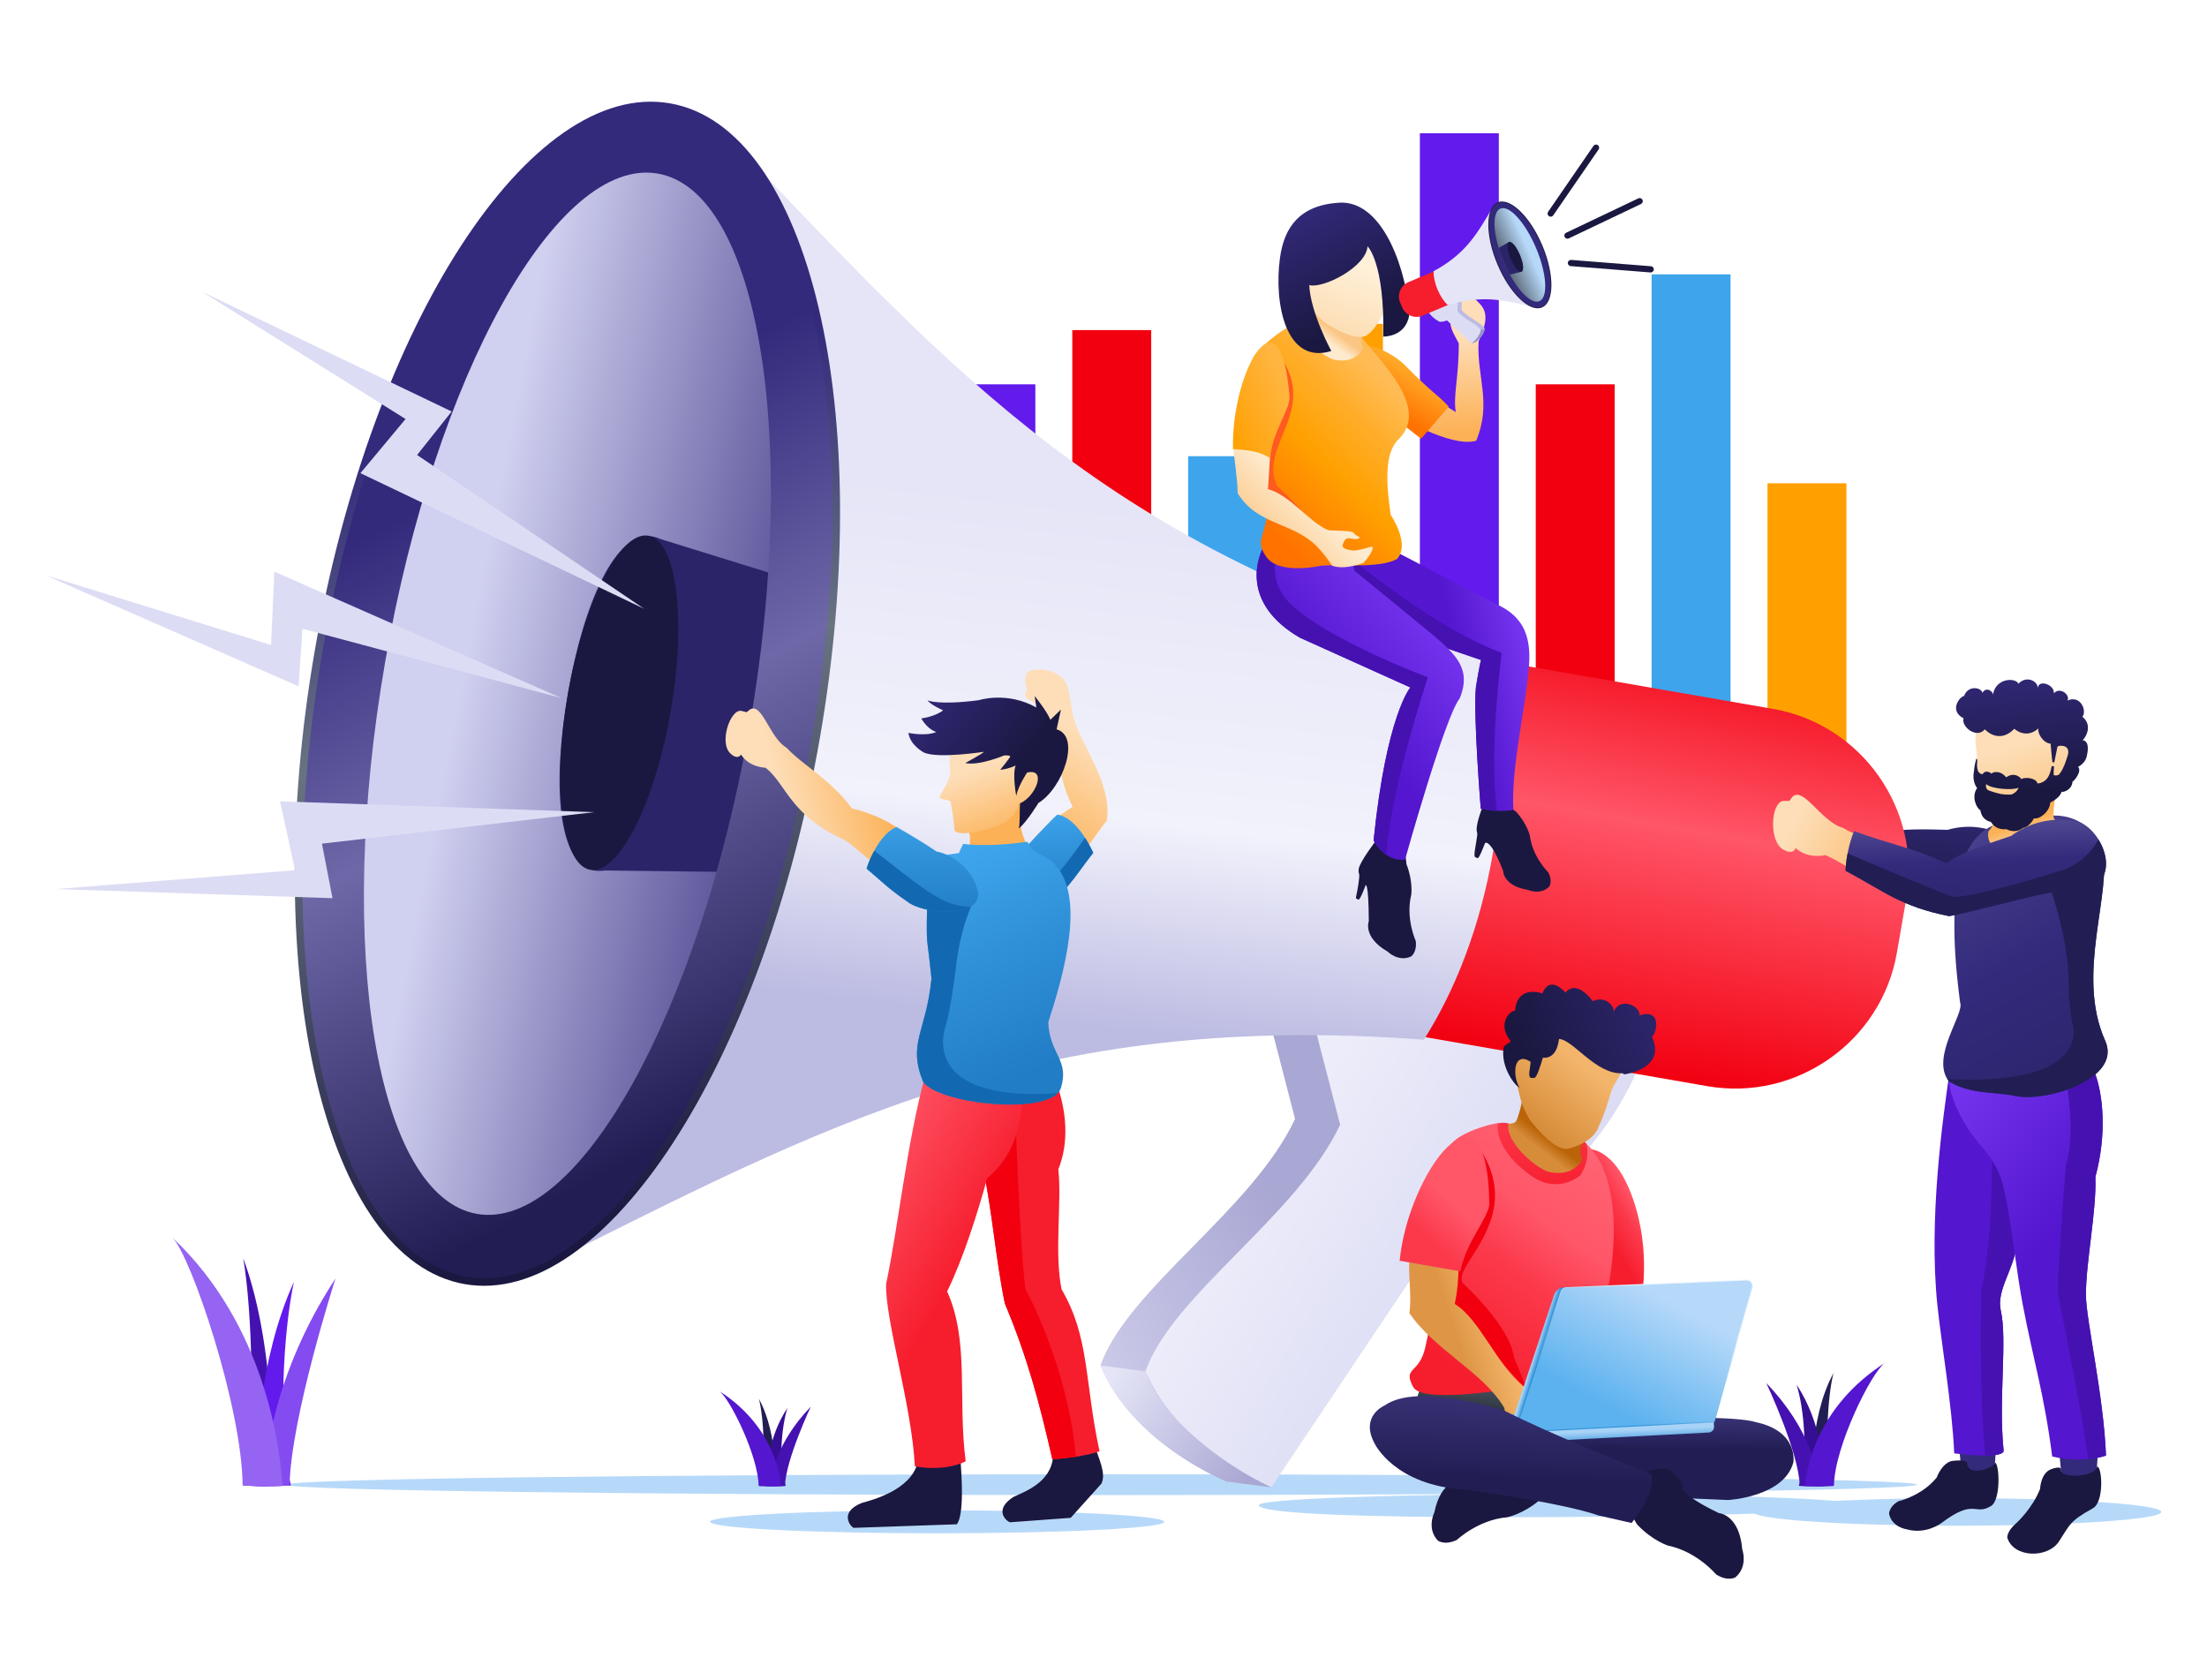 <svg xmlns="http://www.w3.org/2000/svg" xmlns:xlink="http://www.w3.org/1999/xlink" id="Calque_1" x="0px" y="0px" width="631.131px" height="480.525px" viewBox="-715.409 -455.541 631.131 480.525" xml:space="preserve"> <g> <g> <defs> <path id="SVGID_1_" d="M-198.255-234.987c-4.721-3.283-5.893-14.322-9.783-11.583l-0.658,0.464l-1.529-0.535 c-3.086-0.74-7.262,8.734-4.014,11.956c0,0,1.639,1.973,2.891,0.438c0,0,1.375,3.507,6.584,4.374 c5.391,4.939,14.439,22.779,25.428,24.927c3.336-0.332,17.521,4.347,26.113,1.743c2.504-6.012,1.314-12.852-3.816-12.954 c-5.561-0.11-10.994-3.967-21.227-0.021C-183.876-225.295-194.021-229.496-198.255-234.987"></path> </defs> <clipPath id="SVGID_2_"> <use xlink:href="#SVGID_1_"></use> </clipPath> <linearGradient id="SVGID_3_" gradientUnits="userSpaceOnUse" x1="-189.343" y1="-231.044" x2="-202.558" y2="-246.404"> <stop offset="0" style="stop-color:#FBC480"></stop> <stop offset="1" style="stop-color:#FDDEB8"></stop> </linearGradient> <rect x="-217.488" y="-249.309" clip-path="url(#SVGID_2_)" fill="url(#SVGID_3_)" width="66.768" height="48.709"></rect> </g> <g> <defs> <path id="SVGID_4_" d="M-141.375-215.936c-4.83-3.096-11.08-4.074-17.084-2.301c-4.494-0.109-14.303-0.514-17.879,0.926 c-7.938-7.575-12.143-9.646-19.43-15.85c-2.207,2.176-4.783,6.662-5.555,8.793c7.553,8.393,10.162,13.463,20.93,19.992 c3.822,0.801,19.73,2.041,27.127,3.322C-134.46-191.844-135.189-211.968-141.375-215.936"></path> </defs> <clipPath id="SVGID_5_"> <use xlink:href="#SVGID_4_"></use> </clipPath> <linearGradient id="SVGID_6_" gradientUnits="userSpaceOnUse" x1="-168.365" y1="-204.398" x2="-166.886" y2="-229.705"> <stop offset="0" style="stop-color:#221E54"></stop> <stop offset="0.56" style="stop-color:#2B2468"></stop> <stop offset="1" style="stop-color:#473F8B"></stop> </linearGradient> <rect x="-201.322" y="-233.16" clip-path="url(#SVGID_5_)" fill="url(#SVGID_6_)" width="66.861" height="41.316"></rect> </g> <rect x="-441.907" y="-345.642" fill-rule="evenodd" clip-rule="evenodd" fill="#631AEC" width="22.575" height="109.782"></rect> <rect x="-408.771" y="-361.147" fill-rule="evenodd" clip-rule="evenodd" fill="#F20010" width="22.574" height="125.287"></rect> <rect x="-375.638" y="-325.085" fill-rule="evenodd" clip-rule="evenodd" fill="#3EA5EC" width="22.576" height="89.226"></rect> <rect x="-342.503" y="-362.935" fill-rule="evenodd" clip-rule="evenodd" fill="#FFA000" width="22.576" height="127.075"></rect> <rect x="-309.367" y="-417.437" fill-rule="evenodd" clip-rule="evenodd" fill="#631AEC" width="22.573" height="181.577"></rect> <rect x="-276.234" y="-345.642" fill-rule="evenodd" clip-rule="evenodd" fill="#F20010" width="22.574" height="109.782"></rect> <rect x="-243.099" y="-377.084" fill-rule="evenodd" clip-rule="evenodd" fill="#3EA5EC" width="22.574" height="141.224"></rect> <rect x="-209.964" y="-317.345" fill-rule="evenodd" clip-rule="evenodd" fill="#FFA000" width="22.574" height="81.485"></rect> <path fill-rule="evenodd" clip-rule="evenodd" fill="#B7D9F9" d="M-400.339-33.962c-128.759,0-233.139,1.336-233.139,2.982 s104.38,2.982,233.139,2.982c128.76,0,233.141-1.336,233.141-2.982S-271.58-33.962-400.339-33.962"></path> <g> <defs> <path id="SVGID_7_" d="M-258.996-153.563c-5.654,13.268-13.088,24.246-25.529,35.545c-7.434,3.797-17.141,2.447-23.84,2.016 c-18.789,28.042-37.576,56.086-56.363,84.131c-16.572-7.496-29.719-18.752-35.982-33.168 c7.568-21.852,43.367-44.342,55.646-70.523c-3.178-12.27-6.354-24.539-9.531-36.809c6.781-5.424,18.357-8.402,31.546-7.701 C-320.324-167.741-295.564-160.292-258.996-153.563"></path> </defs> <clipPath id="SVGID_8_"> <use xlink:href="#SVGID_7_"></use> </clipPath> <linearGradient id="SVGID_9_" gradientUnits="userSpaceOnUse" x1="-343.19" y1="-99.279" x2="-433.458" y2="-51.605"> <stop offset="0" style="stop-color:#A9A7D3"></stop> <stop offset="1" style="stop-color:#DCDCF4"></stop> </linearGradient> <rect x="-400.71" y="-180.774" clip-path="url(#SVGID_8_)" fill="url(#SVGID_9_)" width="141.715" height="148.902"></rect> </g> <g> <defs> <path id="SVGID_10_" d="M-246.109-151.925c-5.654,13.27-13.09,24.248-25.529,35.547c-7.434,3.797-17.141,2.445-23.84,2.014 c-18.79,28.044-37.577,56.088-56.363,84.133c-16.572-7.496-29.721-18.752-35.982-33.168 c7.568-21.852,43.367-44.342,55.646-70.523c-3.177-12.27-6.355-24.539-9.533-36.809c6.783-5.424,18.357-8.402,31.548-7.701 C-307.438-166.1-282.677-158.651-246.109-151.925"></path> </defs> <clipPath id="SVGID_11_"> <use xlink:href="#SVGID_10_"></use> </clipPath> <linearGradient id="SVGID_12_" gradientUnits="userSpaceOnUse" x1="-291.881" y1="-89.001" x2="-372.611" y2="-139.465"> <stop offset="0" style="stop-color:#DCDCF4"></stop> <stop offset="1" style="stop-color:#F2F2FC"></stop> </linearGradient> <rect x="-387.824" y="-179.134" clip-path="url(#SVGID_11_)" fill="url(#SVGID_12_)" width="141.715" height="148.902"></rect> </g> <g> <defs> <path id="SVGID_13_" d="M-400.71-65.04l12.887,1.641c5.299,14.842,24.559,27.953,35.982,33.168l-12.887-1.641 C-373.613-35.755-393.669-47.122-400.71-65.04"></path> </defs> <clipPath id="SVGID_14_"> <use xlink:href="#SVGID_13_"></use> </clipPath> <linearGradient id="SVGID_15_" gradientUnits="userSpaceOnUse" x1="-357.012" y1="-34.33" x2="-397.56" y2="-62.337"> <stop offset="0" style="stop-color:#A9A7D3"></stop> <stop offset="1" style="stop-color:#E5E5F7"></stop> </linearGradient> <rect x="-400.71" y="-65.04" clip-path="url(#SVGID_14_)" fill="url(#SVGID_15_)" width="48.869" height="34.809"></rect> </g> <g> <defs> <path id="SVGID_16_" d="M-208.404-252.827l-106.803-18.559l-18.748,107.889l106.805,18.559 c25.391,4.412,49.775-12.754,54.188-38.145l2.703-15.556C-165.847-224.031-183.011-248.415-208.404-252.827"></path> </defs> <clipPath id="SVGID_17_"> <use xlink:href="#SVGID_16_"></use> </clipPath> <linearGradient id="SVGID_18_" gradientUnits="userSpaceOnUse" x1="-259.527" y1="-150.565" x2="-240.778" y2="-258.452"> <stop offset="0" style="stop-color:#F20010"></stop> <stop offset="0.65" style="stop-color:#FF5668"></stop> <stop offset="1" style="stop-color:#F61D2D"></stop> </linearGradient> <rect x="-333.955" y="-271.386" clip-path="url(#SVGID_17_)" fill="url(#SVGID_18_)" width="168.107" height="130.86"></rect> </g> <g> <defs> <path id="SVGID_19_" d="M-308.211-158.231c-112.511-8.367-172.207,24.992-253.905,65.71l56.063-322.647 c63.174,65.892,108.117,117.433,216.857,147.511l-0.004,0.022c3.717,16.411,4.197,35.981,0.641,56.454 c-3.557,20.472-10.611,38.732-19.647,52.927L-308.211-158.231z"></path> </defs> <clipPath id="SVGID_20_"> <use xlink:href="#SVGID_19_"></use> </clipPath> <linearGradient id="SVGID_21_" gradientUnits="userSpaceOnUse" x1="-433.585" y1="-165.361" x2="-416.777" y2="-313.71"> <stop offset="0" style="stop-color:#BCBBE2"></stop> <stop offset="0.4" style="stop-color:#F2F2FC"></stop> <stop offset="1" style="stop-color:#E5E5F7"></stop> </linearGradient> <rect x="-562.116" y="-415.168" clip-path="url(#SVGID_20_)" fill="url(#SVGID_21_)" width="277.114" height="322.647"></rect> </g> <g> <defs> <path id="SVGID_22_" d="M-523.809-425.99c-39.882-6.93-85.347,63.042-101.549,156.287 c-16.201,93.244,2.994,174.451,42.875,181.38s85.347-63.042,101.549-156.286C-464.732-337.854-483.928-419.061-523.809-425.99"></path> </defs> <clipPath id="SVGID_23_"> <use xlink:href="#SVGID_22_"></use> </clipPath> <linearGradient id="SVGID_24_" gradientUnits="userSpaceOnUse" x1="-512.275" y1="-112.311" x2="-575.484" y2="-336.326"> <stop offset="0" style="stop-color:#1A1840"></stop> <stop offset="0.64" style="stop-color:#687380"></stop> <stop offset="1" style="stop-color:#332A7C"></stop> </linearGradient> <rect x="-641.559" y="-432.921" clip-path="url(#SVGID_23_)" fill="url(#SVGID_24_)" width="176.827" height="351.527"></rect> </g> <g> <defs> <path id="SVGID_25_" d="M-524.187-423.819c-38.683-6.721-83.006,62.447-98.999,154.492 c-15.994,92.045,2.398,172.111,41.081,178.832c38.682,6.721,83.006-62.447,98.999-154.491 C-467.112-337.032-485.504-417.098-524.187-423.819"></path> </defs> <clipPath id="SVGID_26_"> <use xlink:href="#SVGID_25_"></use> </clipPath> <linearGradient id="SVGID_27_" gradientUnits="userSpaceOnUse" x1="-494.562" y1="-144.064" x2="-583.729" y2="-316.197"> <stop offset="0" style="stop-color:#221E54"></stop> <stop offset="0.57" style="stop-color:#6E68A8"></stop> <stop offset="1" style="stop-color:#332A7C"></stop> </linearGradient> <rect x="-639.18" y="-430.54" clip-path="url(#SVGID_26_)" fill="url(#SVGID_27_)" width="172.068" height="346.766"></rect> </g> <g> <defs> <path id="SVGID_28_" d="M-527.299-405.904c-28.789-5.002-63.697,57.539-77.973,139.69 c-14.273,82.151-2.509,152.801,26.279,157.803c28.788,5.002,63.697-57.539,77.972-139.688 C-486.746-330.25-498.511-400.902-527.299-405.904"></path> </defs> <clipPath id="SVGID_29_"> <use xlink:href="#SVGID_28_"></use> </clipPath> <linearGradient id="SVGID_30_" gradientUnits="userSpaceOnUse" x1="-482.847" y1="-243.555" x2="-583" y2="-262.934"> <stop offset="0" style="stop-color:#473F8B"></stop> <stop offset="1" style="stop-color:#D0D0F0"></stop> </linearGradient> <rect x="-619.545" y="-410.906" clip-path="url(#SVGID_29_)" fill="url(#SVGID_30_)" width="132.8" height="307.497"></rect> </g> <path fill-rule="evenodd" clip-rule="evenodd" fill="#2B2468" d="M-528.711-302.123c-0.406-0.071-0.08-0.011-0.121-0.017 l-0.009-0.003l-0.001,0.001c-10.504-1.646-19.6,18.734-24.166,45.009c-4.564,26.274-2.877,48.528,7.566,50.522v0.001h0.008 c0.041,0.008-0.379-0.061,0.121,0.025c0.499,0.087,1.933,0.151,2.912-0.031l31.906,0.379c3.714-13.148,6.924-27.19,9.474-41.863 c2.621-15.084,4.361-29.777,5.281-43.75l-30.749-9.536C-527.2-301.739-528.306-302.053-528.711-302.123"></path> <path fill-rule="evenodd" clip-rule="evenodd" fill="#1A1840" d="M-530.018-302.35c-8.113-1.41-18.406,18.835-22.99,45.217 c-4.584,26.383-1.723,48.912,6.39,50.322s18.405-18.834,22.989-45.217C-519.044-278.41-521.905-300.941-530.018-302.35"></path> <path fill-rule="evenodd" clip-rule="evenodd" fill="#B7D9F9" d="M-155.703-27.118c-32.223,0-58.344,1.762-58.344,3.936 s26.121,3.936,58.344,3.936c32.22,0,58.341-1.762,58.341-3.936S-123.482-27.118-155.703-27.118"></path> <polygon fill-rule="evenodd" clip-rule="evenodd" fill="#332A7C" points="-155.169,-42.009 -154.527,-34.876 -145.109,-34.173 -144.535,-42.733 "></polygon> <polygon fill-rule="evenodd" clip-rule="evenodd" fill="#332A7C" points="-126.568,-40.872 -125.889,-33.366 -115.979,-32.624 -115.373,-41.635 "></polygon> <path fill-rule="evenodd" clip-rule="evenodd" fill="#1A1840" d="M-144.898-37.302c1.271,0.322,1.744,10.686-1.162,12.439 c-4.779,2.887-4.492-2.451-14.283,4.934c0,0-4.34,3.27-9.805,1.715c0,0-4.201-0.547-5.047-4.408c0,0-0.076-2.039,2.656-3.619 c0,0,6.695-1.484,10.979-6.803c0,0,1.336-3.875,4.199-4.688c0,0,4.371-0.695,4.477,0.678 C-152.568-32.973-144.751-35.913-144.898-37.302"></path> <path fill-rule="evenodd" clip-rule="evenodd" fill="#5416CF" d="M-156.566-39.936c0,0,14.414,1.924,14.125-0.875 c-1.52-14.646,1.133-31.473-0.818-40.036c-1.291-5.666,3.793-11.896,4.436-18.205l9.236-49.777l-28.488,1.02 c-1.578,11.188-5.92,40.625-3.289,65.642C-160.232-71.401-157.126-53.2-156.566-39.936"></path> <path fill-rule="evenodd" clip-rule="evenodd" fill="#4512B1" d="M-147.722-39.292c2.918,0,5.402-0.342,5.281-1.52 c-1.52-14.646,1.133-31.473-0.818-40.036c-1.291-5.666,3.793-11.896,4.436-18.205l5.979-32.214l-12.92-1.838 c0,0,0.754,30.392-3.014,46.216C-148.779-86.888-149.587-58.977-147.722-39.292"></path> <g> <defs> <path id="SVGID_31_" d="M-116.285-148.612c2.299,6.314,3.416,17.311,0.09,29.639c0.367,9.644-2.738,24.435-2.705,33.798 c0.025,6.946,5.094,28.961,5.738,45.874c-4.367,1.469-10.432,1.484-15.387,0.262c-2.264-17.861-5.48-27.881-8.457-43.631 c-1.705-9.021-3.035-21.357-4.686-29.861c-1.504-7.748-2.994-10.438-8.213-16.586c-3.982-4.691-8.504-13.178-8.172-18.691 L-116.285-148.612z"></path> </defs> <clipPath id="SVGID_32_"> <use xlink:href="#SVGID_31_"></use> </clipPath> <linearGradient id="SVGID_33_" gradientUnits="userSpaceOnUse" x1="-135.885" y1="-93.415" x2="-173.179" y2="-123.681"> <stop offset="0" style="stop-color:#5416CF"></stop> <stop offset="1" style="stop-color:#7433EE"></stop> </linearGradient> <rect x="-158.408" y="-148.612" clip-path="url(#SVGID_32_)" fill="url(#SVGID_33_)" width="45.539" height="110.795"></rect> </g> <path fill-rule="evenodd" clip-rule="evenodd" fill="#4512B1" d="M-116.285-148.612c2.299,6.314,3.416,17.311,0.09,29.639 c0.367,9.644-2.738,24.435-2.705,33.798c0.025,6.946,5.094,28.961,5.738,45.874c-1.529,0.514-3.268,0.85-5.092,1.018 c-1.768-13.52-8.674-47.35-8.674-47.35c-0.252-4.27,2.26-36.417,2.26-36.417c2.438-7.771,1.178-18.867-0.189-26.395 L-116.285-148.612z"></path> <path fill-rule="evenodd" clip-rule="evenodd" fill="#1A1840" d="M-115.654-36.186c1.414,0.254,1.994,10.162-1.256,11.959 c-6.783,3.75-6.557,4.723-9.617,9.355c-3.152,5.055-13.126,4.896-14.867-0.984c0,0-0.145-1.832,2.613-4.158 c0,0,4.553-4.1,6.769-9.768c0,0,0.143-4.525,3.205-5.641c0,0,3.01-1.178,2.787,0.313 C-126.348-32.923-116.482-32.846-115.654-36.186"></path> <g> <defs> <path id="SVGID_34_" d="M-140.548-220.777c-12.463,1.39-19.33,13.706-14.338,51.897c1.4,3.121-8.604,15.682-3.205,22.572 c6.379,3.84,13.016,2.842,19.521,4.264c9.087,1.521,29.982-5.158,25.179-15.873c-8.623-19.244,2.258-42.478-0.859-55.333 c-3.926-8.216-10.535-9.094-13.789-9.08C-134.177-223.294-134.496-220.678-140.548-220.777"></path> </defs> <clipPath id="SVGID_35_"> <use xlink:href="#SVGID_34_"></use> </clipPath> <linearGradient id="SVGID_36_" gradientUnits="userSpaceOnUse" x1="-113.789" y1="-141.443" x2="-153.281" y2="-213.264"> <stop offset="0" style="stop-color:#2B2468"></stop> <stop offset="0.56" style="stop-color:#332A7C"></stop> <stop offset="1" style="stop-color:#473F8B"></stop> </linearGradient> <rect x="-163.49" y="-223.294" clip-path="url(#SVGID_35_)" fill="url(#SVGID_36_)" width="54.902" height="82.772"></rect> </g> <path fill-rule="evenodd" clip-rule="evenodd" fill="#221E54" d="M-158.57-146.999c0.143,0.236,0.303,0.467,0.479,0.691 c6.381,3.84,13.016,2.842,19.521,4.264c9.087,1.521,29.982-5.158,25.179-15.873c-8.623-19.244,2.258-42.478-0.859-55.335 c-1.09-2.281-2.389-3.996-3.762-5.283l-11.773,15.017c0,0,6.182,16.407,5.943,29.723c0,0,0,6.182,1.189,11.412 C-122.652-162.384-117.072-144.821-158.57-146.999"></path> <g> <defs> <path id="SVGID_37_" d="M-145.996-225.137c0,0,2.271,4.24-0.768,7.307c0,0-1.383,5.115,5.668,6.158 c3.785,0.5,14.011-3.758,14.707-8.667c0,0-1.58-0.41-1.76-1.519c0,0-0.332-5.769,2.279-11.433L-145.996-225.137z"></path> </defs> <clipPath id="SVGID_38_"> <use xlink:href="#SVGID_37_"></use> </clipPath> <linearGradient id="SVGID_39_" gradientUnits="userSpaceOnUse" x1="-136.361" y1="-220.419" x2="-135.103" y2="-216.894"> <stop offset="0" style="stop-color:#FCB156"></stop> <stop offset="1" style="stop-color:#FBCC93"></stop> </linearGradient> <rect x="-148.146" y="-233.29" clip-path="url(#SVGID_38_)" fill="url(#SVGID_39_)" width="22.277" height="22.118"></rect> </g> <g> <defs> <path id="SVGID_40_" d="M-150.134-239.802c0,0-0.02,8.116,0.371,11.926c0,0,0.465,3.389,6.258,7.716 c0.271,0.203,0.668,0.483,0.922,0.57c1.232,0.426,1.523,0.713,9.371-4c0,0,3.285-2.449,4.953-5.089 c0,0,8.434-12.258,6.525-17.281c0,0-0.879-8.73-11.355-9.264c0,0-11.945-2.574-14.189,3.259 C-151.488-246.628-150.492-244.387-150.134-239.802"></path> </defs> <clipPath id="SVGID_41_"> <use xlink:href="#SVGID_40_"></use> </clipPath> <linearGradient id="SVGID_42_" gradientUnits="userSpaceOnUse" x1="-130.776" y1="-223.755" x2="-137.175" y2="-242.876"> <stop offset="0" style="stop-color:#FBC480"></stop> <stop offset="1" style="stop-color:#FDDEB8"></stop> </linearGradient> <rect x="-151.488" y="-257.797" clip-path="url(#SVGID_41_)" fill="url(#SVGID_42_)" width="31.662" height="38.92"></rect> </g> <g> <defs> <path id="SVGID_43_" d="M-147.38-231.318c1.27,1.374,7.555,1.861,9.23,1.026c0,0-0.408,1.33-2.021,1.936 c0,0-1.086,0.17-3.039-0.123c-1.932-0.416-3.541-1.043-3.541-1.043C-147.88-230.143-147.38-231.318-147.38-231.318 M-147.8-246.981c0,0,3.896,4.464,8.43-0.153c0,0,3.311,3.144,6.92-0.146c-0.473,1.027,1.068,4.157,3.453,4.411 c0,0,0.365,4.325,0.52,5.287l0.525,0.079l0.904-4.488c0.082-0.402,3.629-0.862,3.045,2.098c0,0-1.041,4.009-2.48,5.7 c-0.254,0.344-1.043,0.577-1.639,0.274c-0.014-0.684,0.004-1.537,0.096-2.497l-0.656-0.039c-0.268,1.056-0.615,4.654-4.083,4.972 c-0.201-1.479-3.457-2.037-4.643-1.231c0.086-0.267-1.904-2.299-4.285-0.532c-1.92-2.351-4.227-1.371-4.197-1.017 c-0.717-0.826-2.211-0.841-2.545,0.125c-2.123-0.189-1.496-3.302-1.531-4.187l-0.289-0.289c-0.645,2.371-0.648,3.582-0.648,3.582 c-0.662,3.063,0.895,4.854,0.895,4.854c-1.82,2.467-0.033,5.988,0.924,6.306c0.424,3.02,3.004,3.365,3.004,3.365 c1.182,1.955,3.102,2.234,4.402,2.064c1.154,0.619,3.051,1.035,4.846-0.376c0,0,1.607-0.032,3.07-2.707 c1.738,0.353,4.58-2.092,4.648-4.487c1.063-0.541,2.881-1.661,3.27-3.145c0.27,0.309,3.004-0.45,3.109-2.921 c0.385,0.032,2.82-2.94,1.588-4.181c0,0,2.217-0.966,2.547-3.377c0,0,1.09-3.983-1.287-4.247c0.277,0.047,3.395-3.92-0.018-6.692 c1.352-1.687-0.527-6.34-4.273-4.636c0.887-1.587-2.158-4.067-3.922-2.046c0.42-2.347-4.31-4.18-4.554-1.56 c-0.027-1.887-3.143-3.696-5.553-1.219c-0.814-1.795-6.49-1.672-7.27,3.094c-0.037-0.949-2.029-2.338-3.021-0.457 c-0.283-1.57-4.078-2.335-5.271,0.917c-0.988-0.085-4.508,4.068-0.123,6.36C-154.656-247.843-150.226-244.133-147.8-246.981z"></path> </defs> <clipPath id="SVGID_44_"> <use xlink:href="#SVGID_43_"></use> </clipPath> <linearGradient id="SVGID_45_" gradientUnits="userSpaceOnUse" x1="-136.641" y1="-228.974" x2="-139.204" y2="-266.647"> <stop offset="0" style="stop-color:#1A1840"></stop> <stop offset="1" style="stop-color:#332A7C"></stop> </linearGradient> <rect x="-158.281" y="-262.515" clip-path="url(#SVGID_44_)" fill="url(#SVGID_45_)" width="41.785" height="45.107"></rect> </g> <g> <defs> <path id="SVGID_46_" d="M-188.47-218.852c-6.211-1.64-11.664-12.775-14.699-8.413l-0.514,0.739l-1.809,0.023 c-3.521,0.404-4.277,11.944,0.363,14.083c0,0,2.473,1.443,3.201-0.646c0,0,2.785,3.154,8.58,2.071 c7.547,3.121,24.957,16.912,35.832,16.8c3.373-1.626,20.441-2.511,28.46-8.529c0.328-7.268-3.537-13.99-8.96-12.135 c-5.877,2.011-13.055,0.042-22.283,8.099C-169.673-214.182-181.927-214.709-188.47-218.852"></path> </defs> <clipPath id="SVGID_47_"> <use xlink:href="#SVGID_46_"></use> </clipPath> <linearGradient id="SVGID_48_" gradientUnits="userSpaceOnUse" x1="-177.852" y1="-217.679" x2="-197.594" y2="-228.748"> <stop offset="0" style="stop-color:#FBC480"></stop> <stop offset="1" style="stop-color:#FDDEB8"></stop> </linearGradient> <rect x="-209.769" y="-231.627" clip-path="url(#SVGID_47_)" fill="url(#SVGID_48_)" width="81.042" height="37.545"></rect> </g> <g> <defs> <path id="SVGID_49_" d="M-121.492-220.618c-6.252-1.402-13.183-0.038-18.806,4.12c-4.76,1.604-15.207,4.934-18.408,7.813 c-11.227-4.914-16.434-5.479-26.455-9.201c-1.482,3.127-2.469,8.822-2.463,11.354c11.135,5.918,15.813,10.239,29.611,12.973 c4.316-0.622,21.486-5.408,29.74-6.891C-105.02-197.983-113.48-218.823-121.492-220.618"></path> </defs> <clipPath id="SVGID_50_"> <use xlink:href="#SVGID_49_"></use> </clipPath> <linearGradient id="SVGID_51_" gradientUnits="userSpaceOnUse" x1="-145.661" y1="-190.581" x2="-146.965" y2="-224.38"> <stop offset="0" style="stop-color:#2B2468"></stop> <stop offset="0.56" style="stop-color:#332A7C"></stop> <stop offset="1" style="stop-color:#5A5499"></stop> </linearGradient> <rect x="-187.63" y="-222.021" clip-path="url(#SVGID_50_)" fill="url(#SVGID_51_)" width="82.611" height="28.46"></rect> </g> <path fill-rule="evenodd" clip-rule="evenodd" fill="#221E54" d="M-187.042-211.521c-0.375,1.961-0.586,3.813-0.582,4.986 c11.135,5.918,15.813,10.24,29.611,12.974c4.316-0.622,21.486-5.408,29.74-6.891c16.641,1.767,17.039-8.402,12.984-14.988 c-2.27,3.836-5.67,7.313-10.75,8.836c0,0-23.976,7.721-31.015,7.545C-157.054-199.059-175.322-206.347-187.042-211.521"></path> <path fill-rule="evenodd" clip-rule="evenodd" fill="#B7D9F9" d="M-447.417-23.651c-35.853,0-64.918,1.473-64.918,3.289 s29.065,3.289,64.918,3.289c35.854,0,64.918-1.473,64.918-3.289S-411.564-23.651-447.417-23.651"></path> <polygon fill-rule="evenodd" clip-rule="evenodd" fill="#DCDCF4" points="-699.428,-201.308 -620.329,-198.692 -623.344,-214.287 -545.463,-223.296 -635.317,-226.385 -631.028,-206.686 "></polygon> <polygon fill-rule="evenodd" clip-rule="evenodd" fill="#DCDCF4" points="-657.608,-372.094 -586.249,-337.867 -596.129,-325.431 -531.221,-281.457 -612.336,-320.233 -599.431,-335.722 "></polygon> <polygon fill-rule="evenodd" clip-rule="evenodd" fill="#DCDCF4" points="-702.326,-291.013 -630.02,-259.277 -628.919,-275.744 -554.843,-255.906 -636.951,-292.072 -637.899,-271.092 "></polygon> <path fill-rule="evenodd" clip-rule="evenodd" fill="#1A1840" d="M-291.291-225.173c0,0-2.434,5.882-1.713,7.694 c0.283,0.711-0.727,4.502-0.76,6.446c-0.014,0.829,0.73,0.722,0.881,0.88c0.396,0.419,2.141-4.301,2.141-4.301 s1.451-1.597,5.182,7.941c0,0-0.068,4.309,7.203,5.475c0,0,3.516,1.581,6.012-1.008c0,0,1.033-1.543-0.332-4.072 c0,0-4.48-4.345-5.26-10.51c0,0-0.783-3.376-3.926-6.798c0,0-2.338-1.927-3.35-1.185S-291.291-225.173-291.291-225.173"></path> <path fill-rule="evenodd" clip-rule="evenodd" fill="#1A1840" d="M-321.893-215.198c0,0-4.639,6.025-4.973,8.146 c-0.082,0.521-0.012,1.062,0.143,1.58c0.166,0.559-0.424,4.354-0.885,6.303c-0.201,0.85,0.488,0.692,0.605,0.862 c0.408,0.591,2.107-4.078,2.107-4.078s0.855-1.298,0.92,10.272c0,0-1.82,4.514,5.373,8.693c0,0,3.066,3.092,6.748,1.377 c0,0,1.715-1.209,1.303-4.428c0,0-2.961-6.399-1.283-13.215c0,0,0.543-3.877-1.381-8.759c0,0-0.164-3.455-1.084-4.17 C-316.949-214.669-320.469-212.294-321.893-215.198"></path> <g> <defs> <path id="SVGID_52_" d="M-315.477-297.374l29.237,15.222c6.703,3.489,8.672,9.043,8.076,16.962 c-0.93,12.344-5.172,28.902-4.459,41.25c0,0-3.838,0.826-9.34-0.334c0,0-2.209-27.429-1.369-34.844c0,0,1.057-6.519,1.457-7.681 l-30.577-10.445l-10.262-20.726L-315.477-297.374z"></path> </defs> <clipPath id="SVGID_53_"> <use xlink:href="#SVGID_52_"></use> </clipPath> <linearGradient id="SVGID_54_" gradientUnits="userSpaceOnUse" x1="-297.511" y1="-262.294" x2="-278.959" y2="-266.555"> <stop offset="0" style="stop-color:#5416CF"></stop> <stop offset="1" style="stop-color:#7433EE"></stop> </linearGradient> <rect x="-332.713" y="-297.969" clip-path="url(#SVGID_53_)" fill="url(#SVGID_54_)" width="55.145" height="74.856"></rect> </g> <path fill-rule="evenodd" clip-rule="evenodd" fill="#4512B1" d="M-287.367-223.683c-1.326-0.061-2.881-0.229-4.596-0.591 c0,0-2.209-27.429-1.369-34.844c0,0,1.057-6.519,1.457-7.681l-30.577-10.445l-10.262-20.726l1.127,0.039 c14.711,12.095,31.413,23.791,45.618,29.096C-285.968-268.835-289.654-241.671-287.367-223.683"></path> <g> <defs> <path id="SVGID_55_" d="M-343.636-273.165l31.537,14.218c0,0-6.844,7.875-10.498,43.707c0.67,1.67,4.221,6.184,8.99,5.518 c0,0,11.377-40.764,15.596-46.052c3.695-8.796-1.756-12.953-7.143-17.813l-22.959-18.781l-1.137-5.359l-20.486-7.923 C-358.023-296.708-360.177-282.694-343.636-273.165"></path> </defs> <clipPath id="SVGID_56_"> <use xlink:href="#SVGID_55_"></use> </clipPath> <linearGradient id="SVGID_57_" gradientUnits="userSpaceOnUse" x1="-332.536" y1="-252.988" x2="-304.393" y2="-276.218"> <stop offset="0" style="stop-color:#5416CF"></stop> <stop offset="1" style="stop-color:#7433EE"></stop> </linearGradient> <rect x="-360.177" y="-305.651" clip-path="url(#SVGID_56_)" fill="url(#SVGID_57_)" width="65.861" height="96.594"></rect> </g> <path fill-rule="evenodd" clip-rule="evenodd" fill="#4512B1" d="M-343.636-273.165l31.537,14.218c0,0-6.844,7.875-10.498,43.707 c0.381,0.949,1.693,2.818,3.631,4.132c1.488-19.898,11.473-49.188,11.85-50.773c-6.629-2.521-29.755-11.847-39.179-20.9 c-6.727-6.46-5.164-14.802-0.486-21.727l-2.953-1.142C-358.023-296.708-360.177-282.694-343.636-273.165"></path> <g> <defs> <path id="SVGID_58_" d="M-298.253-357.372c-1.396-2.742-3.184-5.082-2.002-7.949c-1.625-1.301-0.223-3.655,0.848-4.846 c0.469-0.627,4.076-1.925,6.729,1.021c1.811,1.823,3.486,4.027,0.111,11.152c-0.641,9.982,3.865,17.654-0.715,28.501 c-7.518,2.069-22.012-7.246-25.282-7.876c-11.818-3.152-10.66-10.329-6.283-14.65c1.184-1.079,17.229,9.161,25.752,14.316 C-299.919-342.441-298.203-347.597-298.253-357.372"></path> </defs> <clipPath id="SVGID_59_"> <use xlink:href="#SVGID_58_"></use> </clipPath> <linearGradient id="SVGID_60_" gradientUnits="userSpaceOnUse" x1="-308.348" y1="-331.202" x2="-310.122" y2="-358.738"> <stop offset="0" style="stop-color:#FCB156"></stop> <stop offset="1" style="stop-color:#FDDEB8"></stop> </linearGradient> <rect x="-330.383" y="-372.091" clip-path="url(#SVGID_59_)" fill="url(#SVGID_60_)" width="41.68" height="44.669"></rect> </g> <g> <defs> <path id="SVGID_61_" d="M-331.969-355.65c6.314-3.691,14.98,1.133,18.357,4.575c8.281,8.44,8.766,7.832,12.502,11.829 l-7.928,9.162l-19.338-15.112L-331.969-355.65z"></path> </defs> <clipPath id="SVGID_62_"> <use xlink:href="#SVGID_61_"></use> </clipPath> <linearGradient id="SVGID_63_" gradientUnits="userSpaceOnUse" x1="-319.826" y1="-339.274" x2="-312.358" y2="-351.632"> <stop offset="0" style="stop-color:#FF7200"></stop> <stop offset="1" style="stop-color:#FFAE2B"></stop> </linearGradient> <rect x="-331.969" y="-359.341" clip-path="url(#SVGID_62_)" fill="url(#SVGID_63_)" width="30.86" height="29.257"></rect> </g> <g> <defs> <path id="SVGID_64_" d="M-327.594-361.406c2.703,5.53,22.457,21.409,12.135,31.462c-4.275,4.162-3.443,13.151-2.27,21.6 c0,0,5.758,8.388,1.791,12.688c-5.129,2.751-16.23,1.388-21.708,1.887c0,0-11.859,2.736-15.604-2.483 c-3.355-4.679-0.543-5.605,0.184-12.307c1.814-16.693-4.297-35.299-4.02-44.627c1.846-3.322,10.617-10.209,12.525-9.479 L-327.594-361.406z"></path> </defs> <clipPath id="SVGID_65_"> <use xlink:href="#SVGID_64_"></use> </clipPath> <linearGradient id="SVGID_66_" gradientUnits="userSpaceOnUse" x1="-353.2" y1="-305.069" x2="-315.284" y2="-343.325"> <stop offset="0" style="stop-color:#FF7200"></stop> <stop offset="0.46" style="stop-color:#FFA000"></stop> <stop offset="0.76" style="stop-color:#FFAE2B"></stop> <stop offset="1" style="stop-color:#FFBC56"></stop> </linearGradient> <rect x="-357.363" y="-363.397" clip-path="url(#SVGID_65_)" fill="url(#SVGID_66_)" width="52.226" height="72.363"></rect> </g> <path fill-rule="evenodd" clip-rule="evenodd" fill="#FF5A1F" d="M-350.289-316.628c0,0,9.164,8.22,13.242,14.83l5.585,5.2 l-13.937-11.813l-11.764-11.424l-3.619-15.335l6.553-11.34l3.547-8.966C-337.039-338.623-355.662-328.728-350.289-316.628"></path> <g> <defs> <path id="SVGID_67_" d="M-334.457-293.769c1.83,0.689,4.572,0.661,8.675-0.673c0.902-0.293,4.344-5.415,2.266-4.698 c-0.744,0.256-3.965,1.154-5.045,1.005c-0.939-0.129-2.563-0.316-2.922-1.197c-0.113-0.273,0.617-2.402,1.621-2.29 c0.381,0.042,1.605,0.154,1.973,0.259c0.322,0.092,1.6-0.326,1.32-0.49c-0.697-0.412-1.557-0.989-1.887-1.445 c-0.398-0.552-6.619-0.451-7.246-0.703c-5.123-2.063-10.824-10.002-17.119-11.67c0.285-3.239,0.355-6.449,0.723-10.874 l-10.645-1.041c0.283,3.408,1.133,8.029,1.275,13.101c5.666,9.169,15.324,8.136,22.43,14.962 C-337.726-298.263-335.445-295.343-334.457-293.769"></path> </defs> <clipPath id="SVGID_68_"> <use xlink:href="#SVGID_67_"></use> </clipPath> <linearGradient id="SVGID_69_" gradientUnits="userSpaceOnUse" x1="-349.915" y1="-302.463" x2="-340.862" y2="-311.568"> <stop offset="0" style="stop-color:#FCD19C"></stop> <stop offset="1" style="stop-color:#FEEACD"></stop> </linearGradient> <rect x="-362.742" y="-327.586" clip-path="url(#SVGID_68_)" fill="url(#SVGID_69_)" width="41.304" height="34.505"></rect> </g> <g> <defs> <path id="SVGID_70_" d="M-352.156-324.535c0.479-7.277,5.404-13.459,5.518-17.265c-2.42-32.876-16.744-7.429-16.172,14.682 C-357.654-326.845-355.039-326.287-352.156-324.535"></path> </defs> <clipPath id="SVGID_71_"> <use xlink:href="#SVGID_70_"></use> </clipPath> <linearGradient id="SVGID_72_" gradientUnits="userSpaceOnUse" x1="-369.914" y1="-343.167" x2="-350.731" y2="-351.454"> <stop offset="0" style="stop-color:#FFA000"></stop> <stop offset="1" style="stop-color:#FFB540"></stop> </linearGradient> <rect x="-363.382" y="-374.677" clip-path="url(#SVGID_71_)" fill="url(#SVGID_72_)" width="16.744" height="50.142"></rect> </g> <g> <defs> <path id="SVGID_73_" d="M-324.113-362.267c0,0-3.168,2.887-1.527,6.369c0,0-1.867,4.467-8.101,3.247 c-3.33-0.706-11.207-7.416-10.33-11.748c0,0,1.451,0.126,1.932-0.753c0,0,1.994-4.748,1.484-10.285L-324.113-362.267z"></path> </defs> <clipPath id="SVGID_74_"> <use xlink:href="#SVGID_73_"></use> </clipPath> <linearGradient id="SVGID_75_" gradientUnits="userSpaceOnUse" x1="-335.548" y1="-362.051" x2="-337.603" y2="-359.253"> <stop offset="0" style="stop-color:#FBC583"></stop> <stop offset="1" style="stop-color:#FEEACD"></stop> </linearGradient> <rect x="-344.949" y="-375.438" clip-path="url(#SVGID_74_)" fill="url(#SVGID_75_)" width="20.835" height="24.007"></rect> </g> <g> <defs> <path id="SVGID_76_" d="M-319.859-377.485c0,0,0.695,6.185,0.232,9.567c0.324,2.483-3.523,7.947-5.617,8.593 c-1.109,0.343-4.449,0.48-11.294-3.958c0,0-2.852-2.282-4.258-4.685c0,0-7.615-11.11-5.762-15.526 c0,0,2.934-10.293,12.283-10.449c0,0,10.722-1.928,12.542,3.336C-318.145-385.721-319.402-381.559-319.859-377.485"></path> </defs> <clipPath id="SVGID_77_"> <use xlink:href="#SVGID_76_"></use> </clipPath> <linearGradient id="SVGID_78_" gradientUnits="userSpaceOnUse" x1="-338.6" y1="-363.081" x2="-331.784" y2="-381.361"> <stop offset="0" style="stop-color:#FDDEB4"></stop> <stop offset="1" style="stop-color:#FEF0D9"></stop> </linearGradient> <rect x="-348.412" y="-395.869" clip-path="url(#SVGID_77_)" fill="url(#SVGID_78_)" width="30.267" height="37.025"></rect> </g> <g> <defs> <path id="SVGID_79_" d="M-334.703-355.168c0,0-5.943-10.921-6.307-18.846c3.979,1.097,16.304-5.189,16.673-11.095 c0,0,4.914,4.521,4.506,25.815c0,0,6.367,0.228,7.418-6.115c-0.438-10.957-6.846-33.046-20.131-32.172 c-11.277,0.742-15.658,7.083-16.845,15.875C-351.138-368.74-347.726-351.123-334.703-355.168"></path> </defs> <clipPath id="SVGID_80_"> <use xlink:href="#SVGID_79_"></use> </clipPath> <linearGradient id="SVGID_81_" gradientUnits="userSpaceOnUse" x1="-326.306" y1="-364.206" x2="-343.395" y2="-397.276"> <stop offset="0" style="stop-color:#1A1840"></stop> <stop offset="1" style="stop-color:#332A7C"></stop> </linearGradient> <rect x="-351.138" y="-398.454" clip-path="url(#SVGID_80_)" fill="url(#SVGID_81_)" width="38.726" height="47.331"></rect> </g> <path fill-rule="evenodd" clip-rule="evenodd" fill="#1A1840" d="M-258.488-414.053L-258.488-414.053 c-0.404-0.278-0.961-0.175-1.24,0.229l-12.971,18.85c-0.279,0.404-0.176,0.962,0.229,1.24s0.961,0.175,1.24-0.229l12.971-18.85 C-257.982-413.218-258.083-413.776-258.488-414.053"></path> <path fill-rule="evenodd" clip-rule="evenodd" fill="#1A1840" d="M-245.708-398.397L-245.708-398.397 c-0.211-0.442-0.746-0.632-1.189-0.421l-20.658,9.838c-0.443,0.211-0.633,0.746-0.422,1.188c0.211,0.443,0.746,0.633,1.188,0.422 l20.66-9.839C-245.689-397.42-245.5-397.954-245.708-398.397"></path> <path fill-rule="evenodd" clip-rule="evenodd" fill="#1A1840" d="M-242.472-378.449L-242.472-378.449 c0.039-0.489-0.328-0.92-0.816-0.959l-22.811-1.809c-0.49-0.039-0.922,0.33-0.961,0.818c-0.037,0.489,0.33,0.92,0.82,0.959 l22.809,1.809C-242.941-377.592-242.509-377.96-242.472-378.449"></path> <path fill-rule="evenodd" clip-rule="evenodd" fill="#BCBBE2" d="M-305.822-366.752c0.807,1.109,1.73,1.968,3.125,2.749 c0.771,0.193,1.643-0.14,2.254-0.324c2.342,2.197,4.684,4.395,7.023,6.591c1.377-1.049,2.354-2.374,2.627-3.844 c-1.17-1.863-4.969-3.182-6.668-5.345c0.033-1.206,0.064-2.411,0.096-3.616c-0.744-0.357-1.881-0.386-3.088-0.039 C-300.443-369.378-302.578-368.157-305.822-366.752"></path> <path fill-rule="evenodd" clip-rule="evenodd" fill="#DCDCF4" d="M-306.982-366.323c0.809,1.108,1.732,1.967,3.127,2.748 c0.77,0.193,1.641-0.14,2.252-0.323c2.342,2.197,4.684,4.394,7.025,6.591c1.375-1.049,2.354-2.374,2.625-3.844 c-1.17-1.863-4.969-3.182-6.666-5.345c0.031-1.206,0.063-2.41,0.096-3.616c-0.746-0.357-1.883-0.386-3.09-0.039 C-301.601-368.95-303.736-367.73-306.982-366.323"></path> <path fill-rule="evenodd" clip-rule="evenodd" fill="#9592C5" d="M-290.792-361.579l-1.16,0.428 c-0.174,1.489-1.678,3.116-2.625,3.844l1.158-0.428C-292.679-358.285-291.062-359.768-290.792-361.579"></path> <path fill-rule="evenodd" clip-rule="evenodd" fill="#F61D2D" d="M-312.637-374.868l9.502-4.006l4.047,9.599l-9.502,4.005 c-2.26,0.953-4.887-0.117-5.84-2.375l-0.582-1.384C-315.965-371.289-314.896-373.916-312.637-374.868"></path> <path fill-rule="evenodd" clip-rule="evenodd" fill="#E5E5F7" d="M-301.361-368.237c10.248-3.183,16.494-1.369,24.939,0.657 l-12.102-28.705c-4.445,7.459-7.508,13.198-16.942,18.313v0.001c0.006,1.601,0.381,3.425,1.148,5.246s1.813,3.363,2.954,4.485 L-301.361-368.237z"></path> <path fill-rule="evenodd" clip-rule="evenodd" fill="#1A1840" d="M-287.109-397.668c3.549-1.496,9.26,4.017,12.756,12.312 c3.498,8.295,3.457,16.233-0.092,17.729s-9.26-4.017-12.756-12.312C-290.699-388.235-290.658-396.172-287.109-397.668"></path> <path fill-rule="evenodd" clip-rule="evenodd" fill="#332A7C" d="M-287.027-397.474c3.441-1.451,9.029,4.011,12.48,12.2 c3.453,8.188,3.461,16.003,0.02,17.454s-9.029-4.011-12.48-12.2C-290.458-388.209-290.468-396.024-287.027-397.474"></path> <g> <defs> <path id="SVGID_82_" d="M-286.355-395.881c2.561-1.08,7.135,3.97,10.215,11.278c3.082,7.308,3.504,14.108,0.941,15.188 c-2.561,1.08-7.135-3.97-10.215-11.278C-288.496-388.001-288.916-394.801-286.355-395.881"></path> </defs> <clipPath id="SVGID_83_"> <use xlink:href="#SVGID_82_"></use> </clipPath> <linearGradient id="SVGID_84_" gradientUnits="userSpaceOnUse" x1="-287.002" y1="-379.881" x2="-278.131" y2="-383.823"> <stop offset="0" style="stop-color:#48515D"></stop> <stop offset="1" style="stop-color:#B7D9F9"></stop> </linearGradient> <rect x="-288.916" y="-396.96" clip-path="url(#SVGID_83_)" fill="url(#SVGID_84_)" width="16.279" height="28.625"></rect> </g> <path fill-rule="evenodd" clip-rule="evenodd" fill="#2B2468" d="M-284.003-386.292c0.035-0.015,0.008-0.003,0.01-0.004h0.002l0,0 c0.938-0.377,2.217,1.317,3.203,3.654c0.984,2.337,1.305,4.436,0.379,4.845l0,0l0,0c-0.004,0.001,0.033-0.014-0.012,0.005 c-0.043,0.019-0.174,0.056-0.27,0.06l-2.949,0.718c-0.625-1.139-1.223-2.372-1.773-3.677c-0.566-1.342-1.041-2.666-1.426-3.941 l2.645-1.542C-284.136-386.224-284.039-386.277-284.003-386.292"></path> <path fill-rule="evenodd" clip-rule="evenodd" fill="#1A1840" d="M-283.888-386.341c0.723-0.305,2.109,1.352,3.1,3.699 s1.207,4.497,0.484,4.801s-2.109-1.352-3.098-3.699C-284.392-383.887-284.609-386.037-283.888-386.341"></path> <path fill-rule="evenodd" clip-rule="evenodd" fill="#B7D9F9" d="M-201.931-23.208c11.098-0.533,17.701-1.201,17.701-1.926 c0-0.002,0-0.004-0.002-0.004c0.027-0.006,0.055-0.01,0.08-0.014c0.678-0.115,0.33-0.258-0.891-0.418 c-5.752-1.539-41.516-2.727-84.785-2.727c-47.276,0-85.6,1.416-85.6,3.162C-355.427-19.887-222.31-21.768-201.931-23.208"></path> <g> <defs> <path id="SVGID_85_" d="M-308.873-59.417c-4.35,10.006-3.463,20.959,9.616,25.508l46.541,3.285l25.361-18.887l-10.684-3.566 l-24.945-0.779l-30.094-8.082L-308.873-59.417z"></path> </defs> <clipPath id="SVGID_86_"> <use xlink:href="#SVGID_85_"></use> </clipPath> <linearGradient id="SVGID_87_" gradientUnits="userSpaceOnUse" x1="-270.046" y1="-48.645" x2="-268.765" y2="-61.109"> <stop offset="0" style="stop-color:#282F39"></stop> <stop offset="1" style="stop-color:#58626E"></stop> </linearGradient> <rect x="-313.223" y="-61.938" clip-path="url(#SVGID_86_)" fill="url(#SVGID_87_)" width="85.868" height="31.314"></rect> </g> <g> <defs> <path id="SVGID_88_" d="M-213.314-48.864c-4.314-1.51-25.971-2.039-41.957,0.799c0,0-28.816,3.66-35.795,2.939 c0,0-4.377,11.377-0.1,17.072c18.402-1.484,49.063,0.682,69.949,1.463c0,0,15.975-0.848,18.648-10.75 C-202.568-37.341-201-46.26-213.314-48.864"></path> </defs> <clipPath id="SVGID_89_"> <use xlink:href="#SVGID_88_"></use> </clipPath> <linearGradient id="SVGID_90_" gradientUnits="userSpaceOnUse" x1="-248.205" y1="-41.273" x2="-248.106" y2="-56.14"> <stop offset="0" style="stop-color:#221E54"></stop> <stop offset="1" style="stop-color:#473F8B"></stop> </linearGradient> <rect x="-295.443" y="-50.903" clip-path="url(#SVGID_89_)" fill="url(#SVGID_90_)" width="94.443" height="24.313"></rect> </g> <path fill-rule="evenodd" clip-rule="evenodd" fill="#1A1840" d="M-275.451-41.02c0,0-4.307-2.65-6.762-1.787 c-2.455,0.865-4.471,3.975-4.471,3.975s2.051,2.021-10.865,6.48c0,0-5.738-0.324-7.686,9.307c0,0-2.297,4.602,1.02,8.07 c0,0,2.002,1.459,5.448-0.223c0,0,6.033-5.74,14.293-6.449c0,0,4.543-0.861,9.273-4.865c0,0,2.695-3.014,1.76-4.402 S-275.451-41.02-275.451-41.02"></path> <g> <defs> <path id="SVGID_91_" d="M-261.154-126.934c0,0,8.51-0.748,13.646,17.117c4.318,15.016,1.066,28.311,1.066,28.311 s5.803,14.709,0.984,14.905l-19.074,0.781L-261.154-126.934z"></path> </defs> <clipPath id="SVGID_92_"> <use xlink:href="#SVGID_91_"></use> </clipPath> <linearGradient id="SVGID_93_" gradientUnits="userSpaceOnUse" x1="-252.589" y1="-96.749" x2="-242.096" y2="-102.89"> <stop offset="0" style="stop-color:#F61D2D"></stop> <stop offset="0.61" style="stop-color:#FB394B"></stop> <stop offset="1" style="stop-color:#FF5668"></stop> </linearGradient> <rect x="-264.531" y="-127.682" clip-path="url(#SVGID_92_)" fill="url(#SVGID_93_)" width="23.893" height="61.861"></rect> </g> <g> <defs> <path id="SVGID_94_" d="M-265.322-130.534c9.018,3.08,17.375,22.007,5.607,60.295c0,0-0.48,4.9-5.551,9.215l-16.074,2.328 c0,0-27.213,4.826-29.928-0.193c-3.119-5.766,1.65-3.662,3.391-11.133c4.332-18.61,5.975-47.939,7.565-58.438 c2.541-3.502,13.941-6.906,15.998-5.822L-265.322-130.534z"></path> </defs> <clipPath id="SVGID_95_"> <use xlink:href="#SVGID_94_"></use> </clipPath> <linearGradient id="SVGID_96_" gradientUnits="userSpaceOnUse" x1="-302.72" y1="-65.135" x2="-259.467" y2="-124.302"> <stop offset="0" style="stop-color:#F61D2D"></stop> <stop offset="0.46" style="stop-color:#FB394B"></stop> <stop offset="0.69" style="stop-color:#FF5668"></stop> <stop offset="1" style="stop-color:#FF6272"></stop> </linearGradient> <rect x="-314.387" y="-135.366" clip-path="url(#SVGID_95_)" fill="url(#SVGID_96_)" width="66.44" height="81.496"></rect> </g> <path fill-rule="evenodd" clip-rule="evenodd" fill="#F20010" d="M-296.878-88.394c0,0,13.203,11.952,14.445,21.075l3.873,9.463 l-14.127-15.252l-11.725-14.514l-5.441-18.238l12.405-11.494l5.234-9.643C-278.794-106.615-301.291-92.966-296.878-88.394"></path> <g> <defs> <path id="SVGID_97_" d="M-285.218-52.907c0.08,0.795,0.551,4.98,5.244,5.422c3.633,0.344,4.6-0.246,5.238-0.945 c0.732-0.801,2.67,0.596,3.311,1.123c1.506,1.238,5.4-0.619,5.4-0.619s0.266-3.1-3.01-5.578s-10.436-5.348-10.49-5.393 c-8.299-6.875-12.625-19.293-19.881-23.764c0.791-3.635,1.059-7.061,1.115-11.533l-13.909-2.936 c-0.832,4.471,0.646,12.068-0.186,17.063C-305.352-69.62-291.099-63.042-285.218-52.907"></path> </defs> <clipPath id="SVGID_98_"> <use xlink:href="#SVGID_97_"></use> </clipPath> <linearGradient id="SVGID_99_" gradientUnits="userSpaceOnUse" x1="-297.292" y1="-68.918" x2="-281.553" y2="-74.263"> <stop offset="0" style="stop-color:#DE9646"></stop> <stop offset="1" style="stop-color:#FABF77"></stop> </linearGradient> <rect x="-313.031" y="-97.13" clip-path="url(#SVGID_98_)" fill="url(#SVGID_99_)" width="47.272" height="51.061"></rect> </g> <g> <defs> <path id="SVGID_100_" d="M-297.794-91.972c1.539-8.154,7.627-14.738,8.275-19.023c-0.326-40.187-23.254-9.072-25.633,15.984 C-309.367-93.997-303.58-92.986-297.794-91.972"></path> </defs> <clipPath id="SVGID_101_"> <use xlink:href="#SVGID_100_"></use> </clipPath> <linearGradient id="SVGID_102_" gradientUnits="userSpaceOnUse" x1="-314.615" y1="-108.19" x2="-306.382" y2="-117.167"> <stop offset="0" style="stop-color:#FB394B"></stop> <stop offset="1" style="stop-color:#FF5668"></stop> </linearGradient> <rect x="-315.152" y="-151.182" clip-path="url(#SVGID_101_)" fill="url(#SVGID_102_)" width="25.633" height="59.21"></rect> </g> <g> <defs> <path id="SVGID_103_" d="M-265.214-130.51c1.789,0.611,1.91,0.17,3.492,2.068c0.393,1.828,0.682,5.234-1.783,9.053 c-2.945,2.18-6.084,2.973-9.586,2.191c-3.168-0.707-6.91-3.777-9.123-6.068c-2.658-2.754-5.35-6.918-4.871-10.98 c1.549-0.273,2.514-0.264,3.064,0.027L-265.214-130.51z"></path> </defs> <clipPath id="SVGID_104_"> <use xlink:href="#SVGID_103_"></use> </clipPath> <linearGradient id="SVGID_105_" gradientUnits="userSpaceOnUse" x1="-273.307" y1="-112.09" x2="-275.293" y2="-138.806"> <stop offset="0" style="stop-color:#F61D2D"></stop> <stop offset="1" style="stop-color:#FB394B"></stop> </linearGradient> <rect x="-287.564" y="-134.52" clip-path="url(#SVGID_104_)" fill="url(#SVGID_105_)" width="26.523" height="18.104"></rect> </g> <g> <defs> <path id="SVGID_106_" d="M-261.023-131.276c0,0-3.73,3.258-1.92,7.318c0,0-2.264,5.113-9.434,3.553 c-3.828-0.895-12.762-8.834-11.645-13.814c0,0,1.672,0.18,2.248-0.824c0,0,2.418-5.434,1.963-11.842L-261.023-131.276z"></path> </defs> <clipPath id="SVGID_107_"> <use xlink:href="#SVGID_106_"></use> </clipPath> <linearGradient id="SVGID_108_" gradientUnits="userSpaceOnUse" x1="-274.261" y1="-131.325" x2="-276.702" y2="-128.14"> <stop offset="0" style="stop-color:#BA6308"></stop> <stop offset="1" style="stop-color:#D68C39"></stop> </linearGradient> <rect x="-285.138" y="-146.885" clip-path="url(#SVGID_107_)" fill="url(#SVGID_108_)" width="24.115" height="28.041"></rect> </g> <g> <defs> <path id="SVGID_109_" d="M-254.449-144.034c0,0-2.047,7.156-3.809,10.686c0,0-0.98,4.104-8.135,6.166 c-0.336,0.096-0.818,0.223-1.096,0.215c-1.342-0.037-4.475-0.789-10.32-8.182c0,0-2.271-3.555-2.918-6.705 c0,0-0.766-2.725-1.359-6.172c-0.799-4.633-1.287-10.572,0.816-12.947c0,0,7.025-10.172,17.311-6.873 c0,0,13.221,2.953,13.26,9.389C-248.587-151.786-252.437-148.321-254.449-144.034"></path> </defs> <clipPath id="SVGID_110_"> <use xlink:href="#SVGID_109_"></use> </clipPath> <linearGradient id="SVGID_111_" gradientUnits="userSpaceOnUse" x1="-277.797" y1="-134.145" x2="-263.771" y2="-151.841"> <stop offset="0" style="stop-color:#D68C39"></stop> <stop offset="1" style="stop-color:#F3B56B"></stop> </linearGradient> <rect x="-283.373" y="-171.145" clip-path="url(#SVGID_110_)" fill="url(#SVGID_111_)" width="34.785" height="44.186"></rect> </g> <g> <defs> <path id="SVGID_112_" d="M-269.58-158.419c3.914,0.037,10.496,10.133,18.061,9.795c0.217-0.01,0.404,0.205,0.605,0.309 c0,0,12.229-1.496,7.859-10.811c1.113-0.139,3.4-8.291-3.529-6.039c0.449-2.68-5.803-5.654-7.543-0.656 c0.904-1.16-1.631-5.287-5.816-3.428c0,0-4.512-6.467-7.797-2.416c0,0-4.305-5.342-6.607,0.207c0,0-7.219-2.709-7.813,5.047 c-0.889-0.65-5.434,3.447-1.348,8.443c0.426,0.521-1.744,1.199-1.875,1.861c-1.008,5.018,2.66,10.588,4.49,11.598 c-2.125-3.727-1.625-10.521,3.172-7.41c0.033,1.582-1.023,4.602,0.273,4.619l0.744,0.012c0.768,0.01,1.719-3.24,2.514-5.795 C-271.501-152.805-269.984-155.032-269.58-158.419"></path> </defs> <clipPath id="SVGID_113_"> <use xlink:href="#SVGID_112_"></use> </clipPath> <linearGradient id="SVGID_114_" gradientUnits="userSpaceOnUse" x1="-279.935" y1="-154.463" x2="-246.803" y2="-166.882"> <stop offset="0" style="stop-color:#1A1840"></stop> <stop offset="1" style="stop-color:#2B2468"></stop> </linearGradient> <rect x="-287.593" y="-177.007" clip-path="url(#SVGID_113_)" fill="url(#SVGID_114_)" width="48.908" height="32.498"></rect> </g> <g> <defs> <polygon id="SVGID_115_" points="-290.783,-50.757 -281.992,-45.843 -225.32,-48.794 -233.939,-53.208 "></polygon> </defs> <clipPath id="SVGID_116_"> <use xlink:href="#SVGID_115_"></use> </clipPath> <linearGradient id="SVGID_117_" gradientUnits="userSpaceOnUse" x1="-271.451" y1="-50.904" x2="-289.647" y2="-52.777"> <stop offset="0" style="stop-color:#1369B1"></stop> <stop offset="1" style="stop-color:#7BBFF3"></stop> </linearGradient> <rect x="-290.783" y="-53.208" clip-path="url(#SVGID_116_)" fill="url(#SVGID_117_)" width="65.463" height="7.365"></rect> </g> <g> <defs> <path id="SVGID_118_" d="M-290.783-50.757l8.775,4.635l0.162,3.096l-8.238-5.523c-0.453-0.305-0.705-0.777-0.703-1.324 L-290.783-50.757z"></path> </defs> <clipPath id="SVGID_119_"> <use xlink:href="#SVGID_118_"></use> </clipPath> <linearGradient id="SVGID_120_" gradientUnits="userSpaceOnUse" x1="-287.096" y1="-45.616" x2="-285.867" y2="-47.625"> <stop offset="0" style="stop-color:#3091D8"></stop> <stop offset="1" style="stop-color:#A8D3F7"></stop> </linearGradient> <rect x="-290.789" y="-50.757" clip-path="url(#SVGID_119_)" fill="url(#SVGID_120_)" width="8.943" height="7.73"></rect> </g> <g> <defs> <path id="SVGID_121_" d="M-225.333-49.073l-56.674,2.951l0.162,3.096l55.086-2.869c0.873-0.045,1.549-0.795,1.504-1.67 L-225.333-49.073z"></path> </defs> <clipPath id="SVGID_122_"> <use xlink:href="#SVGID_121_"></use> </clipPath> <linearGradient id="SVGID_123_" gradientUnits="userSpaceOnUse" x1="-253.449" y1="-42.433" x2="-253.624" y2="-46.398"> <stop offset="0" style="stop-color:#3091D8"></stop> <stop offset="1" style="stop-color:#A8D3F7"></stop> </linearGradient> <rect x="-282.007" y="-49.073" clip-path="url(#SVGID_122_)" fill="url(#SVGID_123_)" width="56.797" height="6.047"></rect> </g> <g> <defs> <path id="SVGID_124_" d="M-270.998-85.216l-12.744,38.397l1.75,0.977l14.973-41.633l-1.24,0.084 C-269.556-87.306-270.587-86.445-270.998-85.216"></path> </defs> <clipPath id="SVGID_125_"> <use xlink:href="#SVGID_124_"></use> </clipPath> <linearGradient id="SVGID_126_" gradientUnits="userSpaceOnUse" x1="-275.43" y1="-66.675" x2="-276.909" y2="-67.138"> <stop offset="0" style="stop-color:#3091D8"></stop> <stop offset="1" style="stop-color:#A8D3F7"></stop> </linearGradient> <rect x="-283.742" y="-87.476" clip-path="url(#SVGID_125_)" fill="url(#SVGID_126_)" width="16.723" height="41.633"></rect> </g> <g> <defs> <path id="SVGID_127_" d="M-216.021-89.64l-51.459,2.186c-0.791,0.033-1.451,0.533-1.697,1.285l-13.225,40.348l57.283-2.982 l10.977-38.456c0.168-0.59,0.051-1.189-0.33-1.672C-214.855-89.415-215.404-89.667-216.021-89.64"></path> </defs> <clipPath id="SVGID_128_"> <use xlink:href="#SVGID_127_"></use> </clipPath> <linearGradient id="SVGID_129_" gradientUnits="userSpaceOnUse" x1="-256.215" y1="-53.197" x2="-238.921" y2="-84.539"> <stop offset="0" style="stop-color:#3091D8"></stop> <stop offset="1" style="stop-color:#EBF5FF"></stop> </linearGradient> <rect x="-282.402" y="-89.667" clip-path="url(#SVGID_128_)" fill="url(#SVGID_129_)" width="68.428" height="43.846"></rect> </g> <g> <defs> <path id="SVGID_130_" d="M-216.009-89.361l-51.459,2.186c-0.674,0.029-1.232,0.451-1.443,1.094l-13.096,39.959l56.674-2.951 l10.92-38.264c0.145-0.506,0.047-1.006-0.279-1.42C-215.019-89.169-215.482-89.382-216.009-89.361"></path> </defs> <clipPath id="SVGID_131_"> <use xlink:href="#SVGID_130_"></use> </clipPath> <linearGradient id="SVGID_132_" gradientUnits="userSpaceOnUse" x1="-256.038" y1="-53.371" x2="-239.017" y2="-84.357"> <stop offset="0" style="stop-color:#5CB2EF"></stop> <stop offset="1" style="stop-color:#B7D9F9"></stop> </linearGradient> <rect x="-282.007" y="-89.382" clip-path="url(#SVGID_131_)" fill="url(#SVGID_132_)" width="67.738" height="43.26"></rect> </g> <path fill-rule="evenodd" clip-rule="evenodd" fill="#1A1840" d="M-245.25-34.253c0,0,4.678-2.176,7.064-1.012 c2.387,1.166,4.063,4.557,4.063,4.557s-2.316,1.807,10.246,7.852c0,0,5.855,0.35,6.691,10.342c0,0,1.783,4.936-1.986,8.059 c0,0-2.201,1.242-5.496-0.87c0,0-5.438-6.529-13.725-8.225c0,0-4.504-1.41-8.824-6.027c0,0-2.377-3.373-1.264-4.67 C-247.369-25.544-245.25-34.253-245.25-34.253"></path> <g> <defs> <path id="SVGID_133_" d="M-250.56-36.938c0,0-21.166-8.404-34.557-15.156c0,0-24.686-8.316-34.272-1.568 c0,0-7.33,3.025-2.828,11.078c0,0,5.691,11.824,25.696,13.016c0,0,27.324,3.588,38.309,7.414l9.377,2.127 c0,0,7.318-8.934,5.514-14L-250.56-36.938z"></path> </defs> <clipPath id="SVGID_134_"> <use xlink:href="#SVGID_133_"></use> </clipPath> <linearGradient id="SVGID_135_" gradientUnits="userSpaceOnUse" x1="-284.421" y1="-32.992" x2="-282.799" y2="-71.613"> <stop offset="0" style="stop-color:#221E54"></stop> <stop offset="1" style="stop-color:#473F8B"></stop> </linearGradient> <rect x="-326.719" y="-60.411" clip-path="url(#SVGID_134_)" fill="url(#SVGID_135_)" width="85.202" height="40.383"></rect> </g> <path fill-rule="evenodd" clip-rule="evenodd" fill="#4512B1" d="M-637.753-31.229c0,0,2.06-37.059-8.11-64.532 c2.497,14.156,3.739,48.182,0.065,65.028c1.927,0.119,4.016,0.188,6.2,0.195L-637.753-31.229z"></path> <path fill-rule="evenodd" clip-rule="evenodd" fill="#631AEC" d="M-642.274-30.577c-0.041-9.592,0.834-36.297,10.918-58.403 c-2.95,13.577-4.703,41.504-0.874,58.213c-2.162,0.146-4.542,0.229-7.041,0.229C-640.294-30.538-641.297-30.552-642.274-30.577"></path> <path fill-rule="evenodd" clip-rule="evenodd" fill="#844BF0" d="M-640.076-30.54c0.332-7.609,2.823-32.281,20.612-59.411 c0,0-12.771,39.708-13.141,59.208c-2.062,0.133-4.311,0.205-6.667,0.205C-639.541-30.538-639.809-30.54-640.076-30.54"></path> <path fill-rule="evenodd" clip-rule="evenodd" fill="#9564F2" d="M-634.623-30.635c-0.588-9.992-4.563-45.643-31.437-70.958 c5.361,5.455,19.855,48.379,20.033,70.844c2.085,0.135,4.365,0.211,6.755,0.211C-637.663-30.538-636.105-30.571-634.623-30.635"></path> <path fill-rule="evenodd" clip-rule="evenodd" fill="#221E54" d="M-493.823-30.803c0,0,1.156-14.191-4.556-24.713 c1.402,5.422,2.101,18.453,0.037,24.902c1.082,0.047,2.256,0.074,3.482,0.076L-493.823-30.803z"></path> <path fill-rule="evenodd" clip-rule="evenodd" fill="#360E94" d="M-496.362-30.553c-0.023-3.674,0.469-13.898,6.132-22.365 c-1.656,5.199-2.641,15.895-0.49,22.293c-1.215,0.057-2.551,0.088-3.955,0.088C-495.25-30.538-495.813-30.544-496.362-30.553"></path> <path fill-rule="evenodd" clip-rule="evenodd" fill="#4512B1" d="M-495.127-30.54c0.188-2.912,1.586-12.361,11.577-22.75 c0,0-7.174,15.205-7.381,22.674c-1.158,0.051-2.421,0.078-3.744,0.078C-494.826-30.538-494.977-30.538-495.127-30.54"></path> <path fill-rule="evenodd" clip-rule="evenodd" fill="#5416CF" d="M-492.064-30.575c-0.33-3.826-2.563-17.48-17.656-27.174 c3.011,2.088,11.15,18.525,11.252,27.131c1.17,0.051,2.451,0.08,3.793,0.08C-493.772-30.538-492.898-30.552-492.064-30.575"></path> <path fill-rule="evenodd" clip-rule="evenodd" fill="#221E54" d="M-196.986-30.88c0,0-1.498-18.396,5.904-32.033 c-1.816,7.027-2.721,23.916-0.047,32.277c-1.402,0.061-2.924,0.094-4.514,0.098L-196.986-30.88z"></path> <path fill-rule="evenodd" clip-rule="evenodd" fill="#360E94" d="M-193.695-30.557c0.031-4.762-0.607-18.016-7.947-28.988 c2.146,6.738,3.424,20.602,0.637,28.895c1.572,0.072,3.305,0.113,5.125,0.113C-195.134-30.538-194.406-30.544-193.695-30.557"></path> <path fill-rule="evenodd" clip-rule="evenodd" fill="#4512B1" d="M-195.294-30.54c-0.242-3.775-2.055-16.021-15.004-29.486 c0,0,9.297,19.707,9.566,29.387c1.5,0.064,3.137,0.102,4.852,0.102C-195.683-30.538-195.488-30.538-195.294-30.54"></path> <path fill-rule="evenodd" clip-rule="evenodd" fill="#5416CF" d="M-199.263-30.587c0.428-4.959,3.32-22.654,22.883-35.219 c-3.902,2.707-14.453,24.012-14.582,35.164c-1.518,0.066-3.178,0.104-4.918,0.104C-197.05-30.538-198.185-30.555-199.263-30.587"></path> <path fill-rule="evenodd" clip-rule="evenodd" fill="#1A1840" d="M-402.718-43.089c1.516,4.684,3.715,8.855,2.279,11.811 l-8.781,9.779l-17.322,1.271c-0.965-0.176-4.922-3.52,0.97-7.262c2.786-1.367,10.903-3.99,11.315-11.766 C-414.257-39.255-404.835-44.563-402.718-43.089"></path> <g> <defs> <path id="SVGID_136_" d="M-413.552-146.589c3.26,8.756,3.885,17.77,0.787,25.434c1.049,9.275-1.213,23.818,0.93,34.316 c8.072,13.774,6.531,26.329,10.855,46.309c-3.725,1.344-9.652,2.037-13.494,2.289c-3.789-16.586-7.117-29.072-13.578-44.54 c-2.455-11.703-3.662-26.475-6.119-38.177c0.174-7.754,0.348-15.506,0.521-23.26 C-426.242-144.755-420.96-146.053-413.552-146.589"></path> </defs> <clipPath id="SVGID_137_"> <use xlink:href="#SVGID_136_"></use> </clipPath> <linearGradient id="SVGID_138_" gradientUnits="userSpaceOnUse" x1="-424.058" y1="-90.177" x2="-446.462" y2="-82.444"> <stop offset="0" style="stop-color:#F61D2D"></stop> <stop offset="1" style="stop-color:#FF5668"></stop> </linearGradient> <rect x="-434.171" y="-146.589" clip-path="url(#SVGID_137_)" fill="url(#SVGID_138_)" width="33.191" height="108.348"></rect> </g> <path fill-rule="evenodd" clip-rule="evenodd" fill="#F20010" d="M-407.722-38.969c-2.414,0.369-4.84,0.604-6.752,0.729 c-3.789-16.586-7.117-29.072-13.578-44.54c-2.455-11.703-3.662-26.475-6.119-38.177c0.174-7.754,0.348-15.506,0.521-23.26 c3.008-0.219,5.667-0.563,8.26-0.93c0.797,21.84,2.033,50.517,3.27,58.351C-422.121-86.796-410.199-65.413-407.722-38.969"></path> <path fill-rule="evenodd" clip-rule="evenodd" fill="#1A1840" d="M-440.854-39.231c0.583,6.475,1.115,16.871-0.917,19.578 l-29.522,1.021c-0.942-0.367-4.289-4.525,2.405-7.154c3.086-0.838,13.942-3.695,15.884-11.479 C-453.004-37.264-442.708-41.139-440.854-39.231"></path> <g> <defs> <path id="SVGID_139_" d="M-423.222-145.843c0,0,2.228,17.469-9.875,27.205c-2.773,10.103-6.983,23.31-11.463,32.394 c6.43,14.299,2.984,30.676,5.306,48.579c-4.096,2.115-10.149,2.295-14.534,1.449c-0.863-17.398-8.58-42.066-8.22-52.176 c3.484-16.418,5.832-39.531,10.904-58.628L-423.222-145.843z"></path> </defs> <clipPath id="SVGID_140_"> <use xlink:href="#SVGID_139_"></use> </clipPath> <linearGradient id="SVGID_141_" gradientUnits="userSpaceOnUse" x1="-441.002" y1="-90.795" x2="-478.395" y2="-112.82"> <stop offset="0" style="stop-color:#F61D2D"></stop> <stop offset="1" style="stop-color:#FF5668"></stop> </linearGradient> <rect x="-462.369" y="-147.02" clip-path="url(#SVGID_140_)" fill="url(#SVGID_141_)" width="41.374" height="111.65"></rect> </g> <g> <defs> <path id="SVGID_142_" d="M-415.44-249.909c-1.058-5.192-9.331-5.337-6.192-8.044c-0.605-1.389-1.197-4.705,0.543-5.62 c2.307-1.212,9.506-0.602,10.965,4.467c0.525,1.551,0.963,5.015,1.566,8.096c1.322,7.12,11.494,19.289,9.635,30.207 c-2.389,2.536-11.238,17.022-18.828,22.444c-6.537-1.752-11.223-6.972-9.057-9.228c4.003-4.169,8.408-11.313,18.145-17.231 C-413.285-233.755-412.71-243.088-415.44-249.909"></path> </defs> <clipPath id="SVGID_143_"> <use xlink:href="#SVGID_142_"></use> </clipPath> <linearGradient id="SVGID_144_" gradientUnits="userSpaceOnUse" x1="-423.604" y1="-214.292" x2="-404.81" y2="-244.975"> <stop offset="0" style="stop-color:#FCB156"></stop> <stop offset="1" style="stop-color:#FDDEB8"></stop> </linearGradient> <rect x="-428.974" y="-264.785" clip-path="url(#SVGID_143_)" fill="url(#SVGID_144_)" width="31.91" height="66.426"></rect> </g> <g> <defs> <path id="SVGID_145_" d="M-429.338-197.984c-3.491-5.056-0.509-10.494,5.033-12.802c2.101-2.328,9.157-10.019,11.272-11.816 c4.725,0.737,8.535,7.172,10.256,10.936c-4.006,5.107-5.467,7.809-10.416,13.008 C-417.454-193.279-425.625-192.604-429.338-197.984"></path> </defs> <clipPath id="SVGID_146_"> <use xlink:href="#SVGID_145_"></use> </clipPath> <linearGradient id="SVGID_147_" gradientUnits="userSpaceOnUse" x1="-416.855" y1="-197.327" x2="-419.327" y2="-224.106"> <stop offset="0" style="stop-color:#217DC5"></stop> <stop offset="1" style="stop-color:#3EA5EC"></stop> </linearGradient> <rect x="-432.83" y="-222.602" clip-path="url(#SVGID_146_)" fill="url(#SVGID_147_)" width="30.053" height="29.998"></rect> </g> <path fill-rule="evenodd" clip-rule="evenodd" fill="#1369B1" d="M-405.132-215.98c0.986,1.528,1.785,3.067,2.355,4.313 c-4.006,5.107-5.467,7.809-10.416,13.008c-2.436,3.076-6.148,4.612-9.576,4.36C-414.888-202.807-409.208-210.061-405.132-215.98"></path> <g> <defs> <path id="SVGID_148_" d="M-441.405-242.251l3.128,24.972c0.596,0.982,0.066,5.188-0.35,7.249c0,0,12.783,0.884,17.678-1.999 c0,0-3.232-6.564-2.341-7.861c0,0,9.615-14.507,6.431-23.217c0,0-1.708-8.746-8.174-7.54 C-425.033-250.648-441.477-252.868-441.405-242.251"></path> </defs> <clipPath id="SVGID_149_"> <use xlink:href="#SVGID_148_"></use> </clipPath> <linearGradient id="SVGID_150_" gradientUnits="userSpaceOnUse" x1="-426.969" y1="-230.587" x2="-437.083" y2="-237.592"> <stop offset="0" style="stop-color:#FCB156"></stop> <stop offset="1" style="stop-color:#FDDEB8"></stop> </linearGradient> <rect x="-441.477" y="-252.868" clip-path="url(#SVGID_149_)" fill="url(#SVGID_150_)" width="27.803" height="43.722"></rect> </g> <g> <defs> <path id="SVGID_151_" d="M-421.705-214.824c0,0-10.121,1.616-18.259,0.608c0,0-0.721,1.338-1.21,2.624 c-2.146,0.325-5.935,0.729-7.267,1.515c4.191,3.802,0.439,8.509-1.837,13.065c-0.294,13.246-0.024,8.191,1.235,21.357 c-1.544,15.441-6.899,18.342-2.375,29.455c4.536,6.525,36.902,9.828,39.396,1.766c2.498-8.074-3.193-9.563-3.621-18.732 c4.492-13.986,11.01-36.558,1.398-45.67c-1.377-1.306-3.359-2.132-5.936-3.729C-420.763-212.928-421.064-214.454-421.705-214.824 "></path> </defs> <clipPath id="SVGID_152_"> <use xlink:href="#SVGID_151_"></use> </clipPath> <linearGradient id="SVGID_153_" gradientUnits="userSpaceOnUse" x1="-418.353" y1="-149.478" x2="-445.329" y2="-208.523"> <stop offset="0" style="stop-color:#217DC5"></stop> <stop offset="0.56" style="stop-color:#3091D8"></stop> <stop offset="1" style="stop-color:#3EA5EC"></stop> </linearGradient> <rect x="-455.941" y="-214.824" clip-path="url(#SVGID_152_)" fill="url(#SVGID_153_)" width="51.309" height="78.453"></rect> </g> <path fill-rule="evenodd" clip-rule="evenodd" fill="#1369B1" d="M-412.95-142.925c-40.33,2.736-32.078-19.035-32.078-19.035 c1.498-4.834,2.879-16,2.879-16c1.381-14.273,6.395-22.415,6.395-22.415l-10.77-10.354c-0.803,0.185-1.486,0.398-1.915,0.651 c4.19,3.802,0.438,8.509-1.838,13.065c-0.294,13.246-0.024,8.191,1.235,21.357c-1.544,15.441-6.899,18.342-2.375,29.455 C-447.194-140.126-418.858-136.844-412.95-142.925"></path> <g> <defs> <path id="SVGID_154_" d="M-438.191-235.58c-0.761-0.152-1.782,1.751-2.283,4.252c-0.499,2.501-0.288,4.651,0.472,4.804 c0.761,0.151,1.782-1.752,2.282-4.254C-437.22-233.278-437.43-235.428-438.191-235.58"></path> </defs> <clipPath id="SVGID_155_"> <use xlink:href="#SVGID_154_"></use> </clipPath> <linearGradient id="SVGID_156_" gradientUnits="userSpaceOnUse" x1="-440.721" y1="-228.363" x2="-436.127" y2="-235.968"> <stop offset="0" style="stop-color:#FCB156"></stop> <stop offset="1" style="stop-color:#FEF0D9"></stop> </linearGradient> <rect x="-440.973" y="-235.733" clip-path="url(#SVGID_155_)" fill="url(#SVGID_156_)" width="3.753" height="9.36"></rect> </g> <g> <defs> <path id="SVGID_157_" d="M-490.44-241.689c-5.017-2.861-7.18-13.798-10.825-10.709l-0.617,0.523l-1.578-0.397 c-3.154-0.463-6.479,9.389-2.941,12.32c0,0,1.814,1.826,2.932,0.179c0,0,1.689,3.384,6.977,3.783 c5.835,4.457,7.012,13.66,22.352,20.549c4.888,2.664,19.105,18.428,27.466,15.053c3.467-6.086,4.059-9.576-1.394-11.32 c-5.321-1.704-9.913-9.38-23.693-12.638C-478.194-232.963-485.712-236.577-490.44-241.689"></path> </defs> <clipPath id="SVGID_158_"> <use xlink:href="#SVGID_157_"></use> </clipPath> <linearGradient id="SVGID_159_" gradientUnits="userSpaceOnUse" x1="-461.391" y1="-230.269" x2="-490.573" y2="-222.391"> <stop offset="0" style="stop-color:#FCB156"></stop> <stop offset="1" style="stop-color:#FDDEB8"></stop> </linearGradient> <rect x="-509.94" y="-255.487" clip-path="url(#SVGID_158_)" fill="url(#SVGID_159_)" width="67.322" height="58.474"></rect> </g> <g> <defs> <path id="SVGID_160_" d="M-435.755-200.374c-0.91-5.624-6.451-10.647-11.917-11.696c-2.346-1.716-9.096-5.742-11.354-6.975 c-4.149,1.561-7.533,8.361-8.557,11.898c4.599,3.88,5.934,5.473,11.407,9.259C-451.293-193.81-434.572-193.064-435.755-200.374"></path> </defs> <clipPath id="SVGID_161_"> <use xlink:href="#SVGID_160_"></use> </clipPath> <linearGradient id="SVGID_162_" gradientUnits="userSpaceOnUse" x1="-450.704" y1="-192.675" x2="-451.598" y2="-224.684"> <stop offset="0" style="stop-color:#217DC5"></stop> <stop offset="0.56" style="stop-color:#3091D8"></stop> <stop offset="1" style="stop-color:#3EA5EC"></stop> </linearGradient> <rect x="-467.583" y="-219.045" clip-path="url(#SVGID_161_)" fill="url(#SVGID_162_)" width="33.012" height="25.981"></rect> </g> <path fill-rule="evenodd" clip-rule="evenodd" fill="#1369B1" d="M-465.402-212.274c-1.023,1.869-1.782,3.747-2.182,5.127 c4.599,3.88,5.934,5.473,11.407,9.259c3.645,3.044,13.889,4.231,18.354,1.595c-4.905,0.235-9.306-2.236-14.116-5.661 C-455.138-204.233-460.188-208.147-465.402-212.274"></path> <g> <defs> <path id="SVGID_163_" d="M-443.706-234.291c-0.135,2.198-2.979,5.965-3.026,6.699c-0.046,0.703,2.993,0.756,3.104,1.285 c0.576,2.751,0.653,2.941,1.148,7.957c0.273,2.766,12.483-0.502,14.516-2.099c2.502-1.718,3.343-3.356,3.905-5.357 c0.098-0.347,0.437,0.297,1.036-0.003c6.872-3.439,6.228-9.005,5.272-11.864c0,0-2.633-10.398-11.259-11.192 c0,0-9.77-2.526-11.817,2.21C-444.479-242.394-443.846-238.087-443.706-234.291"></path> </defs> <clipPath id="SVGID_164_"> <use xlink:href="#SVGID_163_"></use> </clipPath> <linearGradient id="SVGID_165_" gradientUnits="userSpaceOnUse" x1="-425.044" y1="-215.511" x2="-432.679" y2="-236.891"> <stop offset="0" style="stop-color:#FCB156"></stop> <stop offset="1" style="stop-color:#FDDEB8"></stop> </linearGradient> <rect x="-446.778" y="-251.392" clip-path="url(#SVGID_164_)" fill="url(#SVGID_165_)" width="30.628" height="35.808"></rect> </g> <g> <defs> <path id="SVGID_166_" d="M-428.251-239.505c0,0-7.117,2.997-11.126,2.169c0,0,4.79-2.6,5.385-3.219 c0,0-12.994,2.005-17.119,0.252c0,0-4.004-1.999-4.527-5.668c0,0,4.896,1.07,8.015-0.252c0,0-2.356-0.482-4.332-3.881 c0,0,3.769-0.415,6.251-2.304c0,0-3.682-1.63-4.458-2.852c0,0,3.042,1.454,14.632-0.048c0,0,8.04-2.649,16.479,2.084 l-0.477-3.265c0,0,3.45,4.198,4.486,6.777l3.029-2.913l-1.24,5.645c7.002,2.004,1.797,16.807-5.199,21.063 c0,0-3.229,5.305-5.594,7.313c0.361-2.205,0.154-4.439,0.328-7.215c4.461-1.878,7.82-10.154,2.021-8.796 c0,0-2.466,3.674-3.105,6.636c0,0-1.154-6.195-0.155-8.662c0,0-1.914,0.983-4.422,1.242c0,0,2.639-3.242,2.831-3.748 C-426.357-239.654-428.251-239.505-428.251-239.505"></path> </defs> <clipPath id="SVGID_167_"> <use xlink:href="#SVGID_166_"></use> </clipPath> <linearGradient id="SVGID_168_" gradientUnits="userSpaceOnUse" x1="-425.688" y1="-234.094" x2="-454.976" y2="-257.423"> <stop offset="0" style="stop-color:#1A1840"></stop> <stop offset="1" style="stop-color:#332A7C"></stop> </linearGradient> <rect x="-455.639" y="-257.958" clip-path="url(#SVGID_167_)" fill="url(#SVGID_168_)" width="49.388" height="39.353"></rect> </g> </g> </svg>